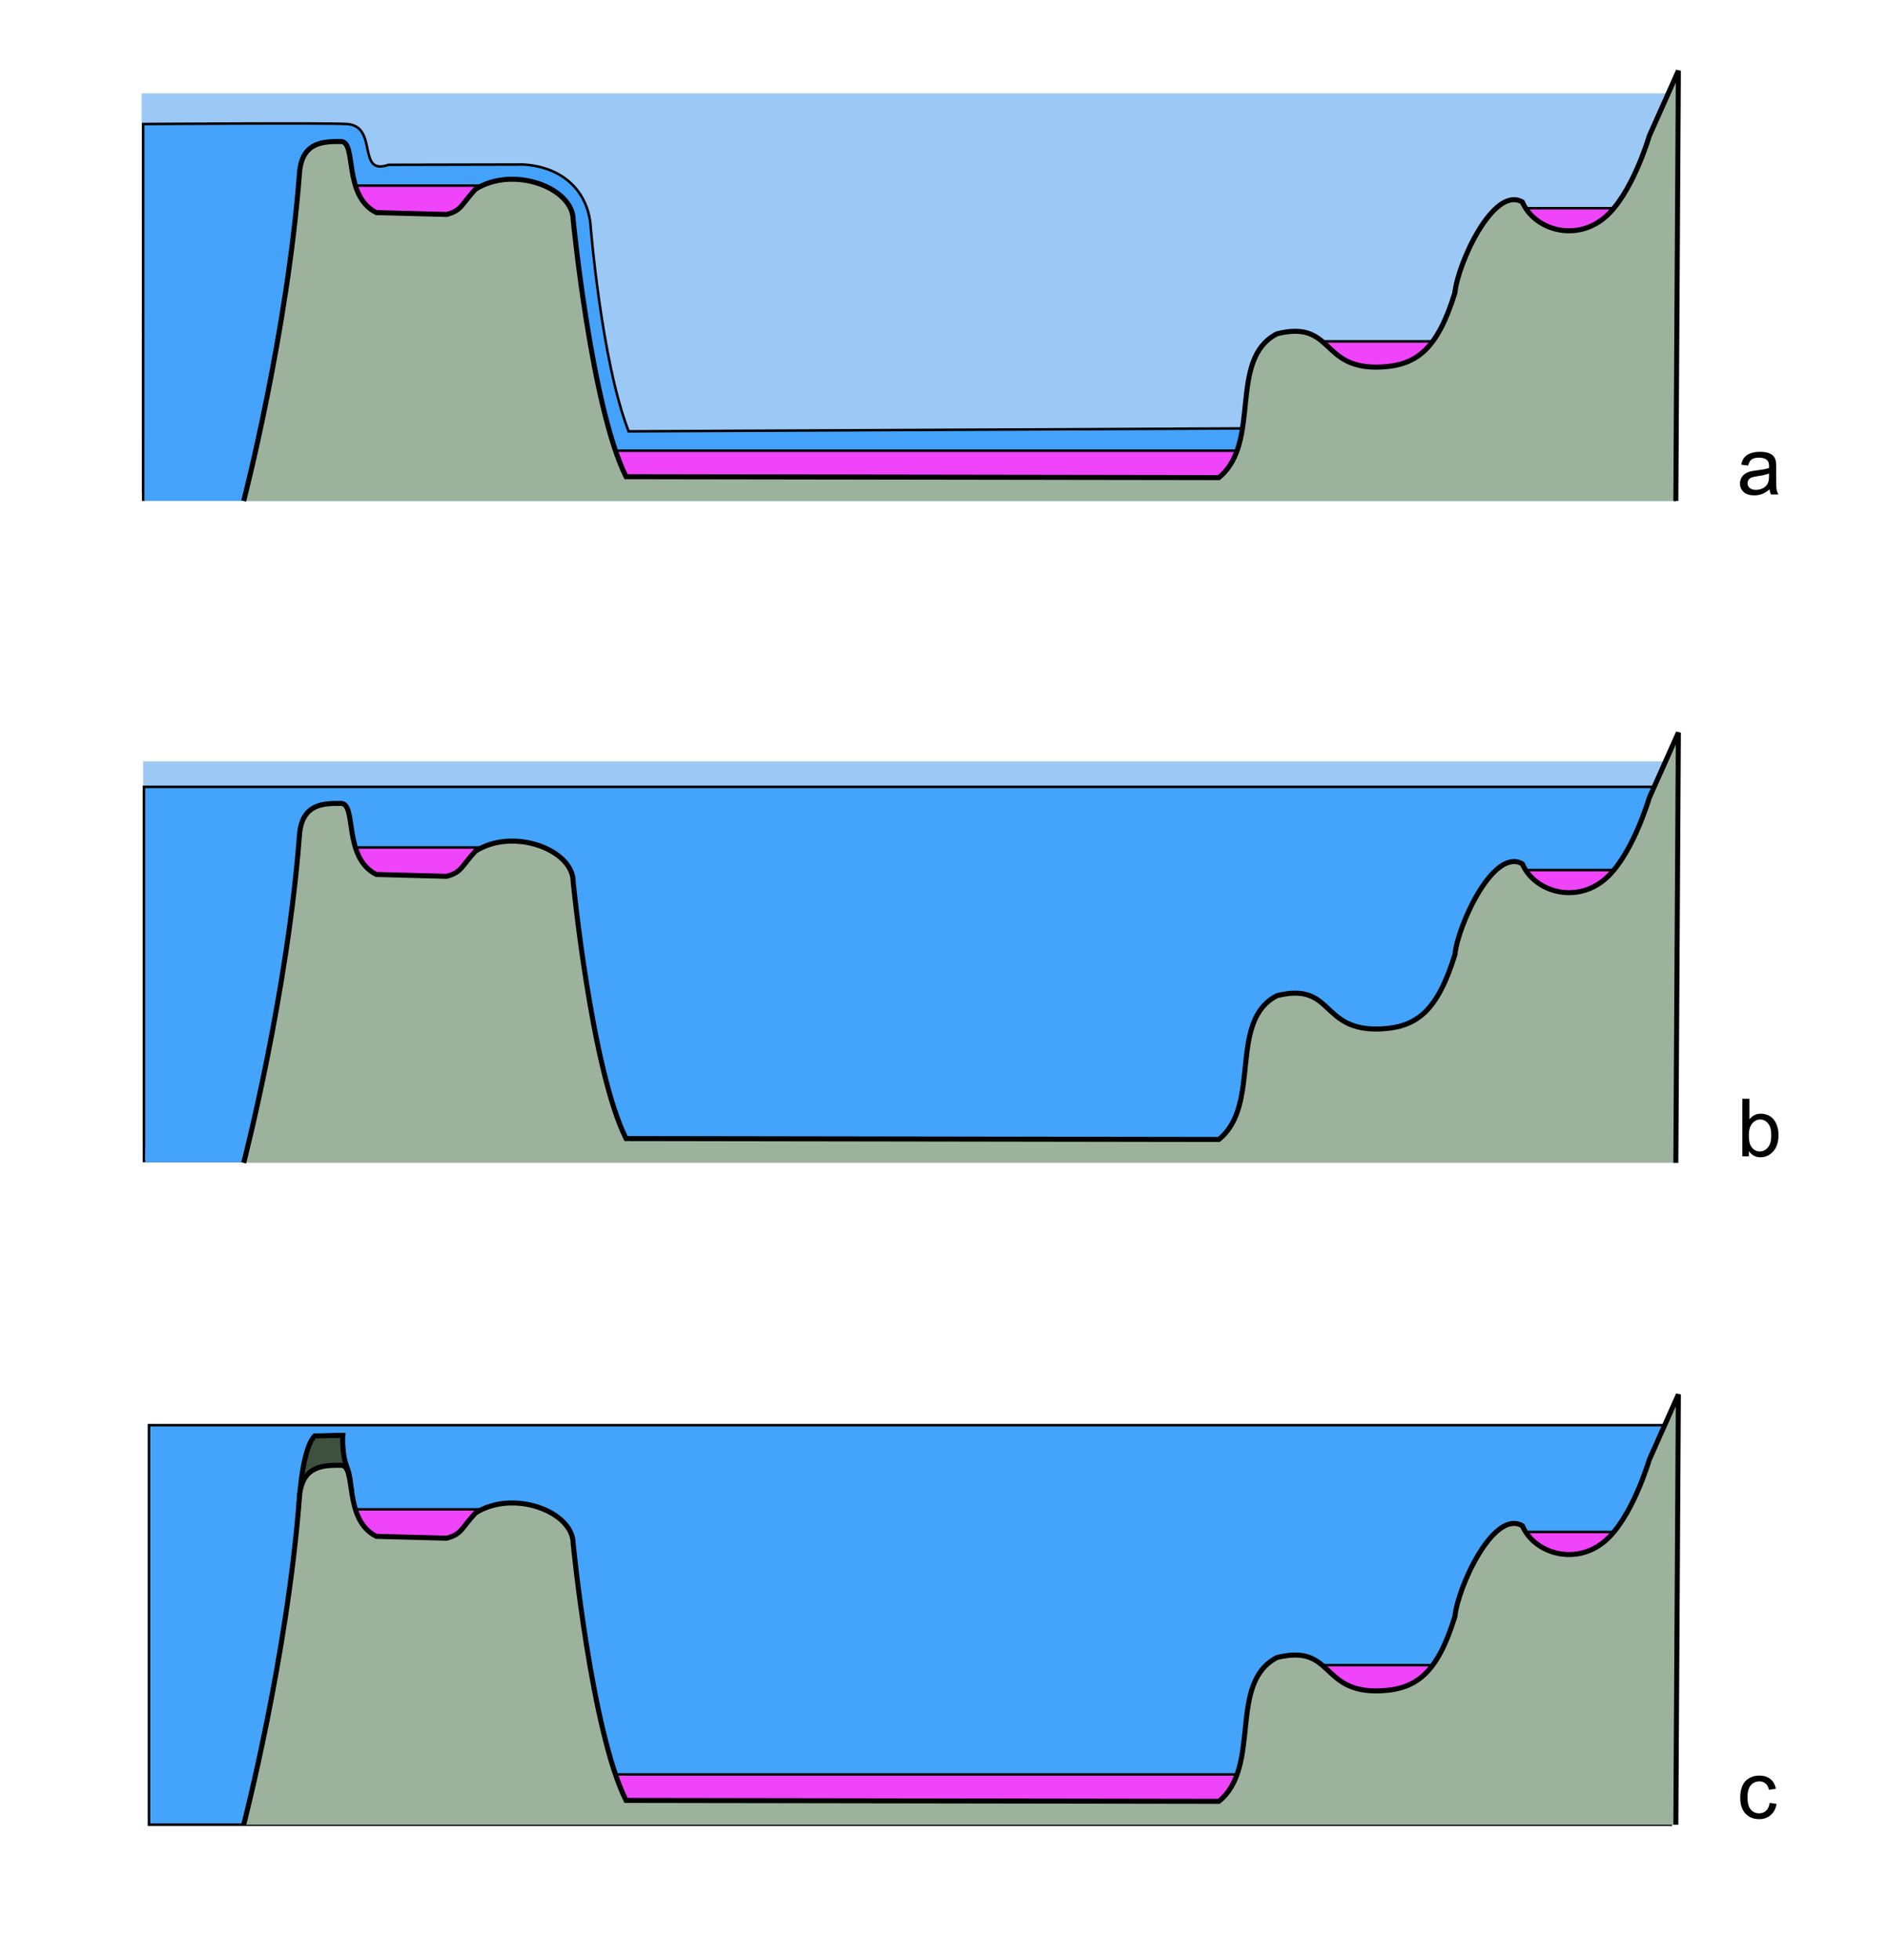 <?xml version="1.0" encoding="UTF-8" standalone="no"?>
<!-- Created with Inkscape (http://www.inkscape.org/) -->
<svg
   xmlns:dc="http://purl.org/dc/elements/1.1/"
   xmlns:cc="http://web.resource.org/cc/"
   xmlns:rdf="http://www.w3.org/1999/02/22-rdf-syntax-ns#"
   xmlns:svg="http://www.w3.org/2000/svg"
   xmlns="http://www.w3.org/2000/svg"
   xmlns:sodipodi="http://sodipodi.sourceforge.net/DTD/sodipodi-0.dtd"
   xmlns:inkscape="http://www.inkscape.org/namespaces/inkscape"
   version="1.0"
   width="751.429"
   height="780"
   id="svg2"
   sodipodi:version="0.32"
   inkscape:version="0.45.1"
   sodipodi:docname="MSC.svg"
   inkscape:output_extension="org.inkscape.output.svg.inkscape"
   sodipodi:docbase="E:\Web\Wiki">
  <sodipodi:namedview
     inkscape:window-height="880"
     inkscape:window-width="1302"
     inkscape:pageshadow="2"
     inkscape:pageopacity="0.0"
     guidetolerance="10.0"
     gridtolerance="10.0"
     objecttolerance="10.0"
     borderopacity="1.0"
     bordercolor="#666666"
     pagecolor="#ffffff"
     id="base"
     inkscape:zoom="0.68353655"
     inkscape:cx="443.01135"
     inkscape:cy="300.10852"
     inkscape:window-x="-8"
     inkscape:window-y="-8"
     inkscape:current-layer="svg2" />
  <defs
     id="defs4" />
  <g
     transform="translate(-5.714,-55.219)"
     id="layer1">
    <rect
       width="605.714"
       height="159"
       x="65"
       y="622.362"
       style="fill:#44a3fb;fill-opacity:1;fill-rule:nonzero;stroke:#000000;stroke-width:1;stroke-miterlimit:4;stroke-dasharray:none;stroke-opacity:1"
       id="rect7243" />
    <path
       d="M 124.425,659.661 C 124.425,659.661 125.049,632.592 130.967,626.655 C 134.776,626.655 138.333,626.403 142.143,626.403 C 142.143,626.403 141.727,633.789 143.713,638.81 C 145.137,642.411 145.12,645.265 145.759,649.495"
       style="fill:#3e513e;fill-opacity:1;fill-rule:nonzero;stroke:#000000;stroke-width:2;stroke-miterlimit:4;stroke-dasharray:none;stroke-opacity:1"
       id="path7256" />
    <rect
       width="610"
       height="159"
       x="62.701"
       y="358.211"
       style="fill:#9cc8f5;fill-opacity:1;fill-rule:nonzero;stroke:none;stroke-width:2;stroke-miterlimit:4;stroke-dasharray:none;stroke-opacity:1"
       id="rect7241" />
    <rect
       width="610"
       height="148.849"
       x="63"
       y="368.362"
       style="fill:#44a3fb;fill-opacity:1;fill-rule:nonzero;stroke:#000000;stroke-width:1;stroke-miterlimit:4;stroke-dasharray:none;stroke-opacity:1"
       id="rect7260" />
    <rect
       width="610.631"
       height="159"
       x="62.069"
       y="92.362"
       style="fill:#9cc8f5;fill-opacity:1;fill-rule:nonzero;stroke:none;stroke-width:2;stroke-miterlimit:4;stroke-dasharray:none;stroke-opacity:1"
       id="rect6247" />
    <path
       d="M 62.701,254.569 C 62.701,254.569 62.707,104.577 62.707,104.577 C 62.707,104.577 137.272,104.065 143.932,104.579 C 156.401,105.543 147.556,125.3 160.344,120.804 C 160.344,120.804 213.917,120.69 213.917,120.69 C 229.122,121.517 239.165,130.724 240.68,144.086 C 240.68,144.086 244.964,198.685 255.902,226.873 C 255.902,226.873 500.196,225.71 500.196,225.71 C 517.353,211.683 493.805,198.593 513.482,188.435 C 536.332,182.825 530.458,202.898 555.021,201.67 C 569.307,200.956 577.414,194.315 584.291,172.092 C 585.396,160.546 600.721,130.267 612.543,140.641 C 612.543,140.641 672.701,254.575 672.701,254.575"
       style="fill:#44a2fa;fill-opacity:1;fill-rule:nonzero;stroke:#000000;stroke-width:1;stroke-miterlimit:4;stroke-dasharray:none;stroke-opacity:1"
       id="path3159" />
    <rect
       width="67.317"
       height="25.498"
       x="140.383"
       y="129.078"
       style="fill:#ef44fa;fill-opacity:1;fill-rule:nonzero;stroke:#000000;stroke-width:1;stroke-miterlimit:4;stroke-dasharray:none;stroke-opacity:1"
       id="rect3182" />
    <rect
       width="267.833"
       height="16.406"
       x="247.701"
       y="234.578"
       style="fill:#ef44fa;fill-opacity:1;fill-rule:nonzero;stroke:#000000;stroke-width:1;stroke-miterlimit:4;stroke-dasharray:none;stroke-opacity:1"
       id="rect4155" />
    <rect
       width="63.782"
       height="13.376"
       x="519.322"
       y="191.075"
       style="fill:#ef44fa;fill-opacity:1;fill-rule:nonzero;stroke:#000000;stroke-width:1;stroke-miterlimit:4;stroke-dasharray:none;stroke-opacity:1"
       id="rect4157" />
    <rect
       width="49"
       height="12"
       x="607.701"
       y="138.075"
       style="fill:#ef44fa;fill-opacity:1;fill-rule:nonzero;stroke:#000000;stroke-width:1;stroke-miterlimit:4;stroke-dasharray:none;stroke-opacity:1"
       id="rect4159" />
    <path
       d="M 102.701,254.575 C 102.701,254.575 120.134,187.5 124.936,123.771 C 126.004,111.461 134.738,111.523 141.418,111.542 C 147.836,111.56 142.087,133.103 155.489,139.82 C 155.489,139.82 183.486,140.559 183.486,140.559 C 189.611,138.923 189.227,136.656 194.943,130.542 C 209.896,121.015 233.838,129.877 233.838,142.734 C 233.838,142.734 241.162,217.484 254.877,244.915 C 254.877,244.915 490.837,245.28 490.837,245.28 C 507.995,231.252 494.296,198.199 513.972,188.041 C 536.823,182.432 530.949,202.505 555.512,201.276 C 569.797,200.562 577.905,193.922 584.781,171.699 C 585.887,160.152 600.081,128.959 611.605,135.605 C 616.334,146.553 632.468,151.559 644.144,141.992 C 655.299,132.851 662.121,109.35 662.121,109.35 C 662.121,109.35 673.711,83.362 673.711,83.362 C 673.711,83.362 672.701,254.575 672.701,254.575"
       style="fill:#9db29d;fill-opacity:1;fill-rule:nonzero;stroke:#000000;stroke-width:2;stroke-miterlimit:4;stroke-dasharray:none;stroke-opacity:1"
       id="path3155" />
    <path
       transform="translate(2.081,7.28)"
       style="font-size:32px;font-family:Arial"
       d="M 707.938,242.66 C 706.896,243.546 705.893,244.171 704.93,244.535 C 703.966,244.9 702.932,245.082 701.828,245.082 C 700.005,245.082 698.604,244.637 697.625,243.746 C 696.646,242.856 696.156,241.718 696.156,240.332 C 696.156,239.52 696.341,238.777 696.711,238.106 C 697.081,237.434 697.565,236.895 698.164,236.488 C 698.763,236.082 699.438,235.775 700.188,235.566 C 700.74,235.421 701.573,235.28 702.688,235.145 C 704.958,234.874 706.63,234.551 707.703,234.176 C 707.714,233.79 707.719,233.546 707.719,233.441 C 707.719,232.296 707.453,231.488 706.922,231.02 C 706.203,230.384 705.135,230.066 703.719,230.066 C 702.396,230.066 701.419,230.298 700.789,230.762 C 700.159,231.225 699.693,232.046 699.391,233.223 L 696.641,232.848 C 696.891,231.671 697.302,230.72 697.875,229.996 C 698.448,229.272 699.276,228.715 700.359,228.324 C 701.443,227.934 702.698,227.738 704.125,227.738 C 705.542,227.738 706.693,227.905 707.578,228.238 C 708.464,228.572 709.115,228.991 709.531,229.496 C 709.948,230.001 710.24,230.639 710.406,231.41 C 710.5,231.889 710.547,232.754 710.547,234.004 L 710.547,237.754 C 710.547,240.369 710.607,242.022 710.727,242.715 C 710.846,243.408 711.083,244.072 711.438,244.707 L 708.5,244.707 C 708.208,244.124 708.021,243.441 707.938,242.66 L 707.938,242.66 z M 707.703,236.379 C 706.682,236.796 705.151,237.15 703.109,237.441 C 701.953,237.608 701.135,237.796 700.656,238.004 C 700.177,238.212 699.807,238.517 699.547,238.918 C 699.286,239.319 699.156,239.764 699.156,240.254 C 699.156,241.004 699.44,241.629 700.008,242.129 C 700.576,242.629 701.406,242.879 702.5,242.879 C 703.583,242.879 704.547,242.642 705.391,242.168 C 706.234,241.694 706.854,241.046 707.25,240.223 C 707.552,239.587 707.703,238.65 707.703,237.41 L 707.703,236.379 z "
       id="flowRoot5178" />
    <rect
       width="67.317"
       height="25.498"
       x="140.383"
       y="392.471"
       style="fill:#ef44fa;fill-opacity:1;fill-rule:nonzero;stroke:#000000;stroke-width:1;stroke-miterlimit:4;stroke-dasharray:none;stroke-opacity:1"
       id="rect5212" />
    <rect
       width="49"
       height="12"
       x="607.701"
       y="401.469"
       style="fill:#ef44fa;fill-opacity:1;fill-rule:nonzero;stroke:#000000;stroke-width:1;stroke-miterlimit:4;stroke-dasharray:none;stroke-opacity:1"
       id="rect5218" />
    <rect
       width="46.479"
       height="5.377"
       x="63.521"
       y="512.362"
       style="fill:#44a3fb;fill-opacity:1;fill-rule:nonzero;stroke:none;stroke-width:2;stroke-miterlimit:4;stroke-dasharray:none;stroke-opacity:1"
       id="rect7262" />
    <path
       d="M 102.701,517.969 C 102.701,517.969 120.134,450.893 124.936,387.164 C 126.004,374.854 134.738,374.916 141.418,374.936 C 147.836,374.954 142.087,396.496 155.489,403.213 C 155.489,403.213 183.486,403.953 183.486,403.953 C 189.611,402.317 189.227,400.05 194.943,393.936 C 209.896,384.409 233.838,393.27 233.838,406.127 C 233.838,406.127 241.162,480.878 254.877,508.309 C 254.877,508.309 490.837,508.673 490.837,508.673 C 507.995,494.646 494.296,461.593 513.972,451.435 C 536.823,445.825 530.949,465.898 555.512,464.67 C 569.797,463.956 577.905,457.315 584.781,435.092 C 585.887,423.546 600.081,392.352 611.605,398.999 C 616.334,409.947 632.468,414.952 644.144,405.385 C 655.299,396.244 662.121,372.744 662.121,372.744 C 662.121,372.744 673.711,346.756 673.711,346.756 C 673.711,346.756 672.701,517.969 672.701,517.969"
       style="fill:#9db29d;fill-opacity:1;fill-rule:nonzero;stroke:#000000;stroke-width:2;stroke-miterlimit:4;stroke-dasharray:none;stroke-opacity:1"
       id="path5220" />
    <path
       transform="translate(2.081,270.674)"
       style="font-size:32px"
       d="M 699.703,244.707 L 697.094,244.707 L 697.094,221.801 L 699.906,221.801 L 699.906,229.973 C 701.094,228.483 702.609,227.738 704.453,227.738 C 705.474,227.738 706.44,227.944 707.352,228.356 C 708.263,228.767 709.013,229.345 709.602,230.09 C 710.19,230.835 710.651,231.733 710.984,232.785 C 711.318,233.837 711.484,234.962 711.484,236.16 C 711.484,239.004 710.781,241.202 709.375,242.754 C 707.969,244.306 706.281,245.082 704.312,245.082 C 702.354,245.082 700.818,244.264 699.703,242.629 L 699.703,244.707 z M 699.672,236.285 C 699.672,238.275 699.943,239.712 700.484,240.598 C 701.37,242.046 702.568,242.77 704.078,242.77 C 705.307,242.77 706.37,242.236 707.266,241.168 C 708.161,240.1 708.609,238.509 708.609,236.395 C 708.609,234.228 708.18,232.629 707.32,231.598 C 706.461,230.566 705.422,230.051 704.203,230.051 C 702.974,230.051 701.911,230.585 701.016,231.652 C 700.12,232.72 699.672,234.264 699.672,236.285 L 699.672,236.285 z "
       id="flowRoot5222" />
    <rect
       width="67.317"
       height="25.498"
       x="140.383"
       y="655.865"
       style="fill:#ef44fa;fill-opacity:1;fill-rule:nonzero;stroke:#000000;stroke-width:1;stroke-miterlimit:4;stroke-dasharray:none;stroke-opacity:1"
       id="rect5236" />
    <rect
       width="267.833"
       height="16.406"
       x="247.701"
       y="761.365"
       style="fill:#ef44fa;fill-opacity:1;fill-rule:nonzero;stroke:#000000;stroke-width:1;stroke-miterlimit:4;stroke-dasharray:none;stroke-opacity:1"
       id="rect5238" />
    <rect
       width="63.782"
       height="13.376"
       x="519.322"
       y="717.862"
       style="fill:#ef44fa;fill-opacity:1;fill-rule:nonzero;stroke:#000000;stroke-width:1;stroke-miterlimit:4;stroke-dasharray:none;stroke-opacity:1"
       id="rect5240" />
    <rect
       width="49"
       height="12"
       x="607.701"
       y="664.862"
       style="fill:#ef44fa;fill-opacity:1;fill-rule:nonzero;stroke:#000000;stroke-width:1;stroke-miterlimit:4;stroke-dasharray:none;stroke-opacity:1"
       id="rect5242" />
    <path
       d="M 102.701,781.362 C 102.701,781.362 120.134,714.287 124.936,650.558 C 126.004,638.248 134.738,638.31 141.418,638.329 C 147.836,638.347 142.087,659.89 155.489,666.606 C 155.489,666.606 183.486,667.346 183.486,667.346 C 189.611,665.71 189.227,663.443 194.943,657.329 C 209.896,647.802 233.838,656.664 233.838,669.521 C 233.838,669.521 241.162,744.271 254.877,771.702 C 254.877,771.702 490.837,772.067 490.837,772.067 C 507.995,758.039 494.296,724.986 513.972,714.828 C 536.823,709.219 530.949,729.291 555.512,728.063 C 569.797,727.349 577.905,720.709 584.781,698.486 C 585.887,686.939 600.081,655.745 611.605,662.392 C 616.334,673.34 632.468,678.346 644.144,668.778 C 655.299,659.638 662.121,636.137 662.121,636.137 C 662.121,636.137 673.711,610.149 673.711,610.149 C 673.711,610.149 672.701,781.362 672.701,781.362"
       style="fill:#9db29d;fill-opacity:1;fill-rule:nonzero;stroke:#000000;stroke-width:2;stroke-miterlimit:4;stroke-dasharray:none;stroke-opacity:1"
       id="path5244" />
    <path
       transform="translate(2.081,534.067)"
       style="font-size:32px"
       d="M 707.938,238.629 L 710.703,238.988 C 710.401,240.895 709.628,242.387 708.383,243.465 C 707.138,244.543 705.609,245.082 703.797,245.082 C 701.526,245.082 699.701,244.34 698.32,242.856 C 696.94,241.371 696.25,239.244 696.25,236.473 C 696.25,234.681 696.547,233.113 697.141,231.77 C 697.734,230.426 698.638,229.418 699.852,228.746 C 701.065,228.074 702.385,227.738 703.812,227.738 C 705.615,227.738 707.089,228.194 708.234,229.106 C 709.38,230.017 710.115,231.311 710.438,232.988 L 707.703,233.41 C 707.443,232.296 706.982,231.457 706.32,230.895 C 705.659,230.332 704.859,230.051 703.922,230.051 C 702.505,230.051 701.354,230.559 700.469,231.574 C 699.583,232.59 699.141,234.197 699.141,236.395 C 699.141,238.624 699.568,240.244 700.422,241.254 C 701.276,242.264 702.391,242.77 703.766,242.77 C 704.87,242.77 705.792,242.431 706.531,241.754 C 707.271,241.077 707.74,240.035 707.938,238.629 L 707.938,238.629 z "
       id="flowRoot5246" />
  </g>
</svg>
